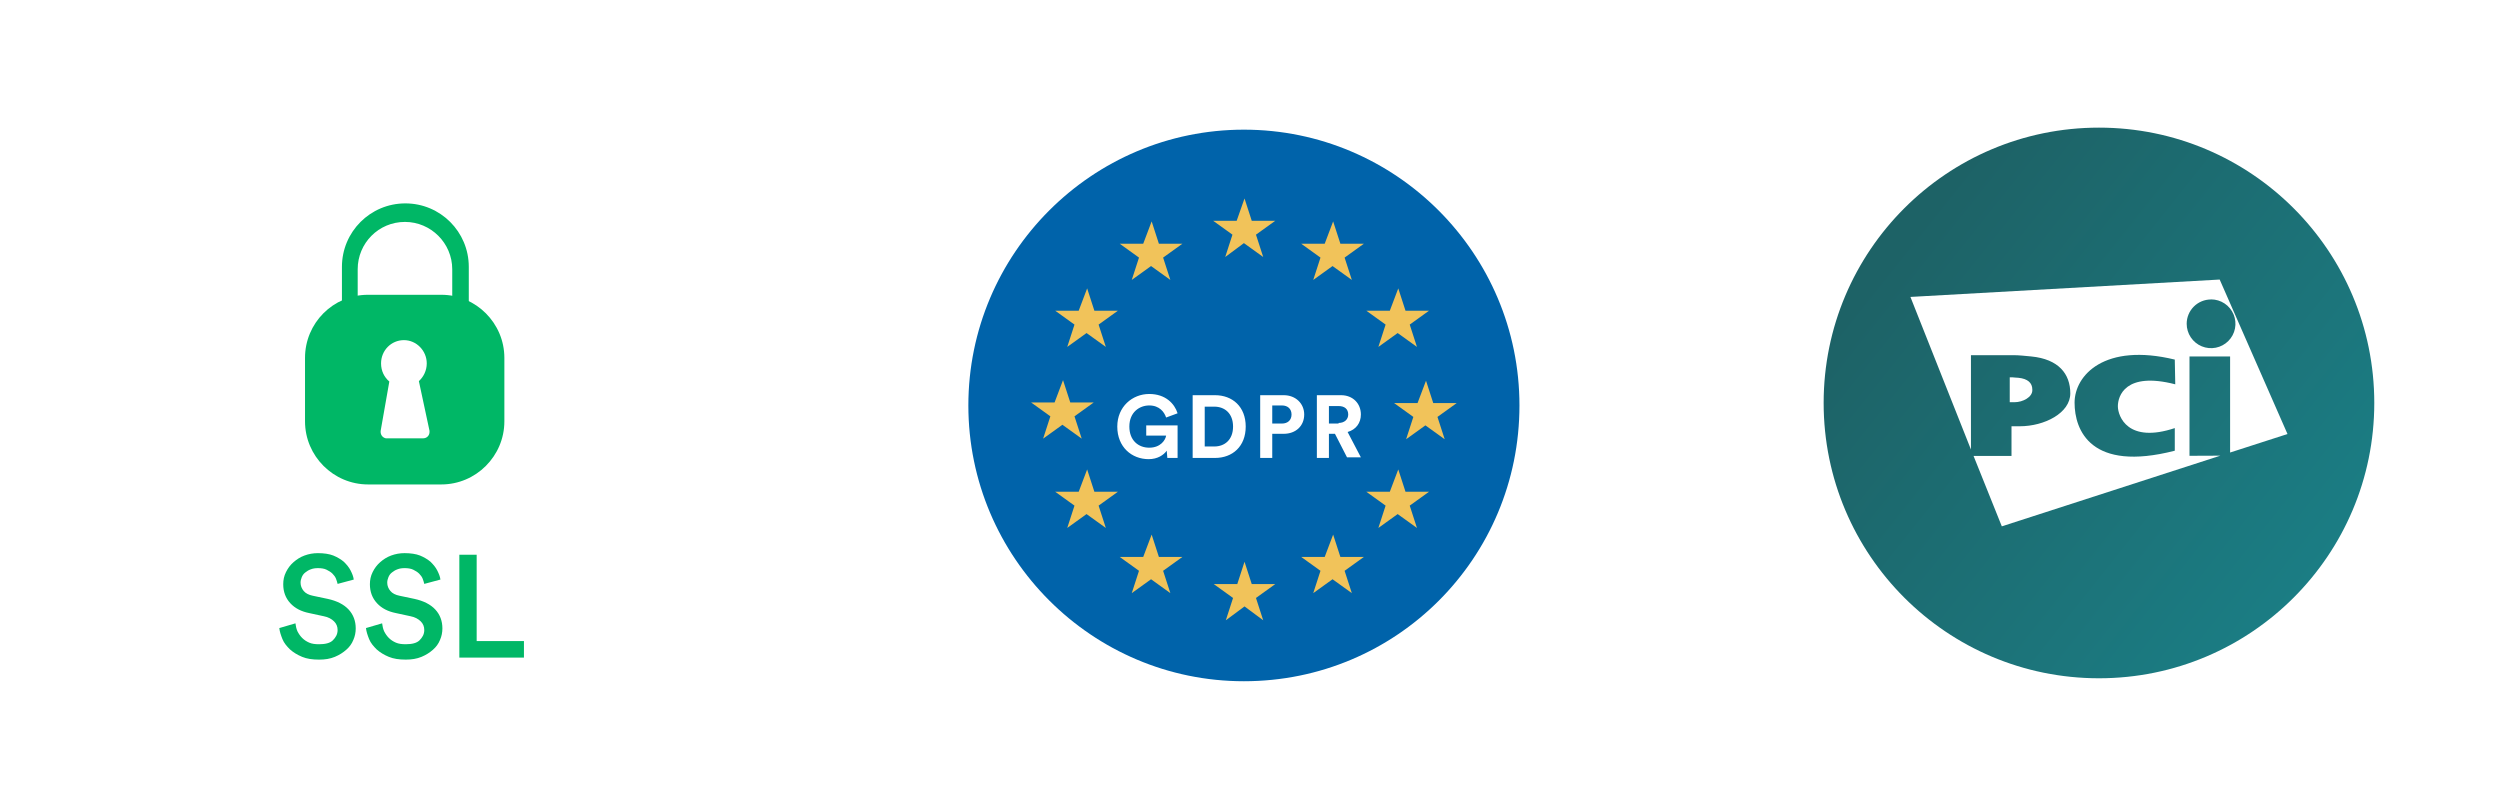 <svg width="469" height="151" viewBox="0 0 469 151" fill="none" xmlns="http://www.w3.org/2000/svg" aria-hidden="true"><g filter="url(#security_svg__a)"><rect x="9.738" y="9.988" width="131.211" height="131.211" rx="9.852" fill="#fff"/><path d="M63.334 109.541C63.26 109.245 63.186 108.949 63.038 108.579 62.89 108.21 62.669 107.914 62.373 107.618 62.077 107.322 61.708 107.1 61.264 106.878 60.821 106.656 60.23 106.582 59.639 106.582 59.121 106.582 58.678 106.656 58.308 106.804 57.865 106.952 57.569 107.174 57.273 107.396 56.978 107.618 56.756 107.914 56.608 108.283 56.46 108.653 56.386 108.949 56.386 109.319 56.386 109.911 56.608 110.429 56.978 110.873 57.347 111.316 57.939 111.612 58.678 111.76L61.486 112.352C63.186 112.722 64.516 113.388 65.403 114.349 66.29 115.311 66.734 116.495 66.734 117.9 66.734 118.64 66.586 119.38 66.29 120.045 65.995 120.785 65.551 121.377 64.96 121.895 64.369 122.413 63.703 122.856 62.816 123.226 61.93 123.596 60.969 123.744 59.86 123.744 58.604 123.744 57.569 123.596 56.682 123.226 55.795 122.856 55.056 122.413 54.391 121.821 53.8 121.229 53.282 120.637 52.987 119.897 52.691 119.158 52.469 118.492 52.395 117.826L55.426 116.938C55.5 117.456 55.574 117.9 55.795 118.418 56.017 118.862 56.313 119.306 56.682 119.675 57.052 120.045 57.495 120.341 58.013 120.563 58.53 120.785 59.121 120.859 59.86 120.859 61.043 120.859 61.93 120.637 62.447 120.119 62.964 119.602 63.334 119.01 63.334 118.196 63.334 117.53 63.112 117.012 62.669 116.569 62.225 116.125 61.56 115.755 60.747 115.607L58.013 115.015C56.534 114.719 55.352 114.127 54.465 113.166 53.578 112.204 53.135 111.021 53.135 109.615 53.135 108.801 53.282 108.062 53.652 107.322 54.022 106.582 54.465 105.99 55.056 105.472 55.648 104.955 56.313 104.511 57.126 104.215 57.939 103.919 58.752 103.771 59.639 103.771 60.747 103.771 61.782 103.919 62.521 104.215 63.26 104.511 63.999 104.955 64.516 105.398 65.034 105.916 65.477 106.434 65.773 107.026 66.069 107.618 66.29 108.136 66.364 108.727L63.334 109.541zM79.594 109.539C79.52 109.243 79.446 108.947 79.298 108.578 79.15 108.208 78.928 107.912 78.633 107.616 78.337 107.32 77.968 107.098 77.524 106.876 77.081 106.654 76.49 106.58 75.898 106.58 75.381 106.58 74.937 106.654 74.568 106.802 74.124 106.95 73.829 107.172 73.533 107.394 73.237 107.616 73.016 107.912 72.868 108.282 72.72 108.652 72.646 108.947 72.646 109.317 72.646 109.909 72.868 110.427 73.237 110.871 73.607 111.315 74.198 111.61 74.937 111.758L77.746 112.35C79.446 112.72 80.776 113.386 81.663 114.348 82.55 115.309 82.993 116.493 82.993 117.898 82.993 118.638 82.846 119.378 82.55 120.044 82.254 120.783 81.811 121.375 81.219 121.893 80.628 122.411 79.963 122.855 79.076 123.224 78.189 123.594 77.228 123.742 76.12 123.742 74.864 123.742 73.829 123.594 72.942 123.224 72.055 122.855 71.316 122.411 70.651 121.819 70.059 121.227 69.542 120.635 69.246 119.896 68.951 119.156 68.729 118.49 68.655 117.824L71.686 116.937C71.759 117.454 71.833 117.898 72.055 118.416 72.277 118.86 72.572 119.304 72.942 119.674 73.311 120.044 73.755 120.339 74.272 120.561 74.79 120.783 75.381 120.857 76.12 120.857 77.302 120.857 78.189 120.635 78.707 120.118 79.224 119.6 79.594 119.008 79.594 118.194 79.594 117.528 79.372 117.011 78.928 116.567 78.485 116.123 77.82 115.753 77.007 115.605L74.272 115.013C72.794 114.717 71.612 114.126 70.725 113.164 69.838 112.202 69.394 111.019 69.394 109.613 69.394 108.799 69.542 108.06 69.912 107.32 70.281 106.58 70.725 105.988 71.316 105.471 71.907 104.953 72.572 104.509 73.385 104.213 74.198 103.917 75.011 103.769 75.898 103.769 77.007 103.769 78.041 103.917 78.781 104.213 79.52 104.509 80.259 104.953 80.776 105.397 81.293 105.914 81.737 106.432 82.032 107.024 82.328 107.616 82.55 108.134 82.624 108.725L79.594 109.539zM86.172 123.371V104.065H89.424V120.265H98.293V123.371H86.172z" fill="#00B766"/><path fill-rule="evenodd" clip-rule="evenodd" d="M76.046 38.156C82.624 38.156 87.945 43.482 87.945 50.065V60.496C87.945 67.079 82.624 72.405 76.046 72.405C69.468 72.405 64.147 67.079 64.147 60.496V50.065C64.147 43.482 69.468 38.156 76.046 38.156ZM75.972 41.632C71.02 41.632 67.103 45.627 67.103 50.509V60.422C67.103 65.378 71.094 69.299 75.972 69.299C80.924 69.299 84.841 65.304 84.841 60.422V50.509C84.841 45.627 80.85 41.632 75.972 41.632Z" fill="#00B766"/><path fill-rule="evenodd" clip-rule="evenodd" d="M69.047 55.302H82.794C89.298 55.302 94.619 60.628 94.619 67.138V79.047C94.619 85.556 89.298 90.882 82.794 90.882H69.047C62.543 90.882 57.222 85.556 57.222 79.047V67.138C57.222 60.628 62.469 55.302 69.047 55.302Z" fill="#00B766"/><path fill-rule="evenodd" clip-rule="evenodd" d="M73.038 71.576C72.078 70.762 71.486 69.579 71.486 68.173C71.486 65.732 73.408 63.809 75.773 63.809C78.138 63.809 80.059 65.806 80.059 68.173C80.059 69.505 79.468 70.688 78.581 71.502L80.577 80.823C80.577 80.897 80.577 80.971 80.577 81.045C80.577 81.711 80.059 82.228 79.394 82.228H72.595C72.521 82.228 72.447 82.228 72.373 82.228C71.708 82.081 71.338 81.489 71.412 80.823L73.038 71.576Z" fill="#fff"/><rect x="168.949" y="9.988" width="131.211" height="131.211" rx="5.992" fill="#fff"/><path fill-rule="evenodd" clip-rule="evenodd" d="M233.357 127.8C204.852 127.8 181.664 104.592 181.664 76.063C181.664 47.533 204.852 24.325 233.357 24.325C261.862 24.325 285.05 47.533 285.05 76.063C285.05 104.705 261.975 127.8 233.357 127.8Z" fill="#0063AA"/><mask id="security_svg__b" style="mask-type:alpha" maskUnits="userSpaceOnUse" x="188" y="32" width="90" height="90"><path fill-rule="evenodd" clip-rule="evenodd" d="M188.677 77.08C188.677 101.76 208.699 121.685 233.244 121.798C257.903 121.798 277.811 101.76 277.924 77.193C277.924 52.513 257.903 32.588 233.357 32.474C208.585 32.474 188.677 52.4 188.677 77.08Z" fill="#fff"/></mask><g mask="url(#security_svg__b)"><path fill-rule="evenodd" clip-rule="evenodd" d="M233.471 37.231L234.828 41.42H239.239L235.62 44.024L236.977 48.213L233.357 45.609L229.851 48.213L231.208 44.024L227.589 41.42H232L233.471 37.231ZM233.471 105.385L234.828 109.574H239.239L235.62 112.178L236.977 116.367L233.471 113.763L229.964 116.367L231.321 112.178L227.702 109.574H232.113L233.471 105.385ZM267.518 71.421L268.875 75.61H273.286L269.667 78.214L271.024 82.403L267.404 79.799L263.785 82.403L265.142 78.214L261.523 75.61H265.934L267.518 71.421ZM199.423 71.308L200.781 75.497H205.192L201.573 78.101L202.93 82.29L199.31 79.686L195.691 82.29L197.048 78.101L193.428 75.497H197.84L199.423 71.308ZM203.948 54.1L205.305 58.289H209.717L206.097 60.893L207.454 65.082L203.835 62.478L200.215 65.082L201.573 60.893L197.953 58.289H202.364L203.948 54.1ZM216.051 41.533L217.408 45.722H221.82L218.2 48.326L219.558 52.515L215.938 49.911L212.318 52.515L213.676 48.326L210.056 45.722H214.468L216.051 41.533ZM262.314 54.1L263.672 58.289H268.083L264.464 60.893L265.821 65.082L262.201 62.478L258.582 65.082L259.939 60.893L256.319 58.289H260.731L262.314 54.1ZM250.098 41.533L251.455 45.722H255.867L252.247 48.326L253.605 52.515L249.985 49.911L246.365 52.515L247.723 48.326L244.103 45.722H248.515L250.098 41.533ZM203.948 88.064L205.305 92.252H209.717L206.097 94.856L207.454 99.045L203.835 96.441L200.215 99.045L201.573 94.856L197.953 92.252H202.364L203.948 88.064ZM216.051 100.291L217.408 104.479H221.82L218.2 107.083L219.558 111.272L215.938 108.668L212.318 111.272L213.676 107.083L210.056 104.479H214.468L216.051 100.291ZM262.314 88.064L263.672 92.252H268.083L264.464 94.856L265.821 99.045L262.201 96.441L258.582 99.045L259.939 94.856L256.319 92.252H260.731L262.314 88.064ZM250.098 100.291L251.455 104.479H255.867L252.247 107.083L253.605 111.272L249.985 108.668L246.365 111.272L247.723 107.083L244.103 104.479H248.515L250.098 100.291Z" fill="#F1C35A"/></g><path d="M218.992 85.912L218.879 84.553C218.313 85.346 217.182 86.138 215.485 86.138 212.318 86.138 209.603 83.874 209.603 80.025 209.603 76.289 212.431 73.911 215.598 73.911 218.652 73.911 220.349 75.723 220.915 77.534L218.765 78.327C218.426 77.308 217.521 76.062 215.598 76.062 213.788 76.062 211.866 77.308 211.866 80.025 211.866 82.629 213.562 83.987 215.598 83.987 217.747 83.987 218.652 82.516 218.765 81.723H215.033V79.799H220.915V85.912H218.992zM223.742 85.911V74.137H227.928C231.208 74.137 233.696 76.288 233.696 80.024 233.696 83.76 231.208 85.911 227.928 85.911H223.742zM227.815 83.76C229.737 83.76 231.321 82.515 231.321 80.024 231.321 77.533 229.737 76.288 227.815 76.288H226.005V83.76H227.815zM238.674 81.496V85.911H236.411V74.137H240.823C243.085 74.137 244.669 75.722 244.669 77.76 244.669 79.911 243.085 81.382 240.823 81.382H238.674V81.496zM240.483 79.458C241.615 79.458 242.293 78.778 242.293 77.76 242.293 76.741 241.615 76.061 240.483 76.061H238.674V79.458H240.483zM250.437 81.382H249.306V85.911H247.044V74.137H251.568C253.831 74.137 255.301 75.722 255.301 77.76 255.301 79.345 254.396 80.59 252.813 81.043L255.301 85.798H252.7L250.437 81.382zM251.116 79.345C252.247 79.345 252.926 78.665 252.926 77.76 252.926 76.741 252.247 76.175 251.116 76.175H249.306V79.458H251.116V79.345z" fill="#fff"/><rect x="328.161" y="9.988" width="131.211" height="131.211" rx="5.992" fill="#fff"/><path d="M393.766 127.245C422.292 127.245 445.416 104.12 445.416 75.594C445.416 47.068 422.292 23.943 393.766 23.943C365.241 23.943 342.116 47.068 342.116 75.594C342.116 104.12 365.241 127.245 393.766 127.245Z" fill="url(#security_svg__c)"/><path d="M410.748 85.508V66.87H418.368V84.894L429.135 81.422L416.413 52.444L358.395 55.703L369.75 84.33V66.632H377.784C378.674 66.632 379.915 66.757 381.055 66.87C386.194 67.372 388.388 70.142 388.388 73.801C388.388 77.461 383.575 79.968 378.887 79.968H377.358V85.533H370.239L375.541 98.743L416.538 85.483L410.748 85.508ZM407.99 80.281V84.555C392.223 88.604 389.19 80.707 389.19 75.544C389.19 70.38 394.83 64.263 407.99 67.459L408.078 72.097C398.665 69.665 397.312 74.34 397.312 76.208C397.312 78.075 399.154 83.289 408.078 80.281H407.99ZM414.796 56.166C415.701 56.166 416.585 56.435 417.338 56.938C418.09 57.44 418.676 58.155 419.023 58.991C419.369 59.827 419.46 60.746 419.283 61.634C419.107 62.521 418.671 63.336 418.031 63.976C417.391 64.616 416.576 65.052 415.689 65.228C414.801 65.405 413.881 65.314 413.045 64.968C412.209 64.622 411.495 64.035 410.992 63.283C410.49 62.531 410.221 61.646 410.221 60.741C410.221 59.531 410.702 58.371 411.558 57.515C412.413 56.66 413.574 56.179 414.784 56.179" fill="#fff"/><path d="M381.265 73.097C381.265 71.844 380.425 71.045 378.633 70.87C378.219 70.87 377.793 70.795 377.505 70.782H377.028V75.457H377.893C379.535 75.457 381.265 74.48 381.265 73.214" fill="#fff"/></g><defs><linearGradient id="security_svg__c" x1="357.958" y1="44.259" x2="445.417" y2="114.037" gradientUnits="userSpaceOnUse"><stop stop-color="#1D6266"/><stop offset=".92" stop-color="#1B7E85"/></linearGradient><filter id="security_svg__a" x=".738" y=".988" width="467.634" height="149.211" filterUnits="userSpaceOnUse" color-interpolation-filters="sRGB"><feFlood flood-opacity="0" result="BackgroundImageFix"/><feColorMatrix in="SourceAlpha" values="0 0 0 0 0 0 0 0 0 0 0 0 0 0 0 0 0 0 127 0" result="hardAlpha"/><feOffset/><feGaussianBlur stdDeviation="4.5"/><feComposite in2="hardAlpha" operator="out"/><feColorMatrix values="0 0 0 0 0 0 0 0 0 0 0 0 0 0 0 0 0 0 0.15 0"/><feBlend in2="BackgroundImageFix" result="effect1_dropShadow_51_1991"/><feBlend in="SourceGraphic" in2="effect1_dropShadow_51_1991" result="shape"/></filter></defs></svg>